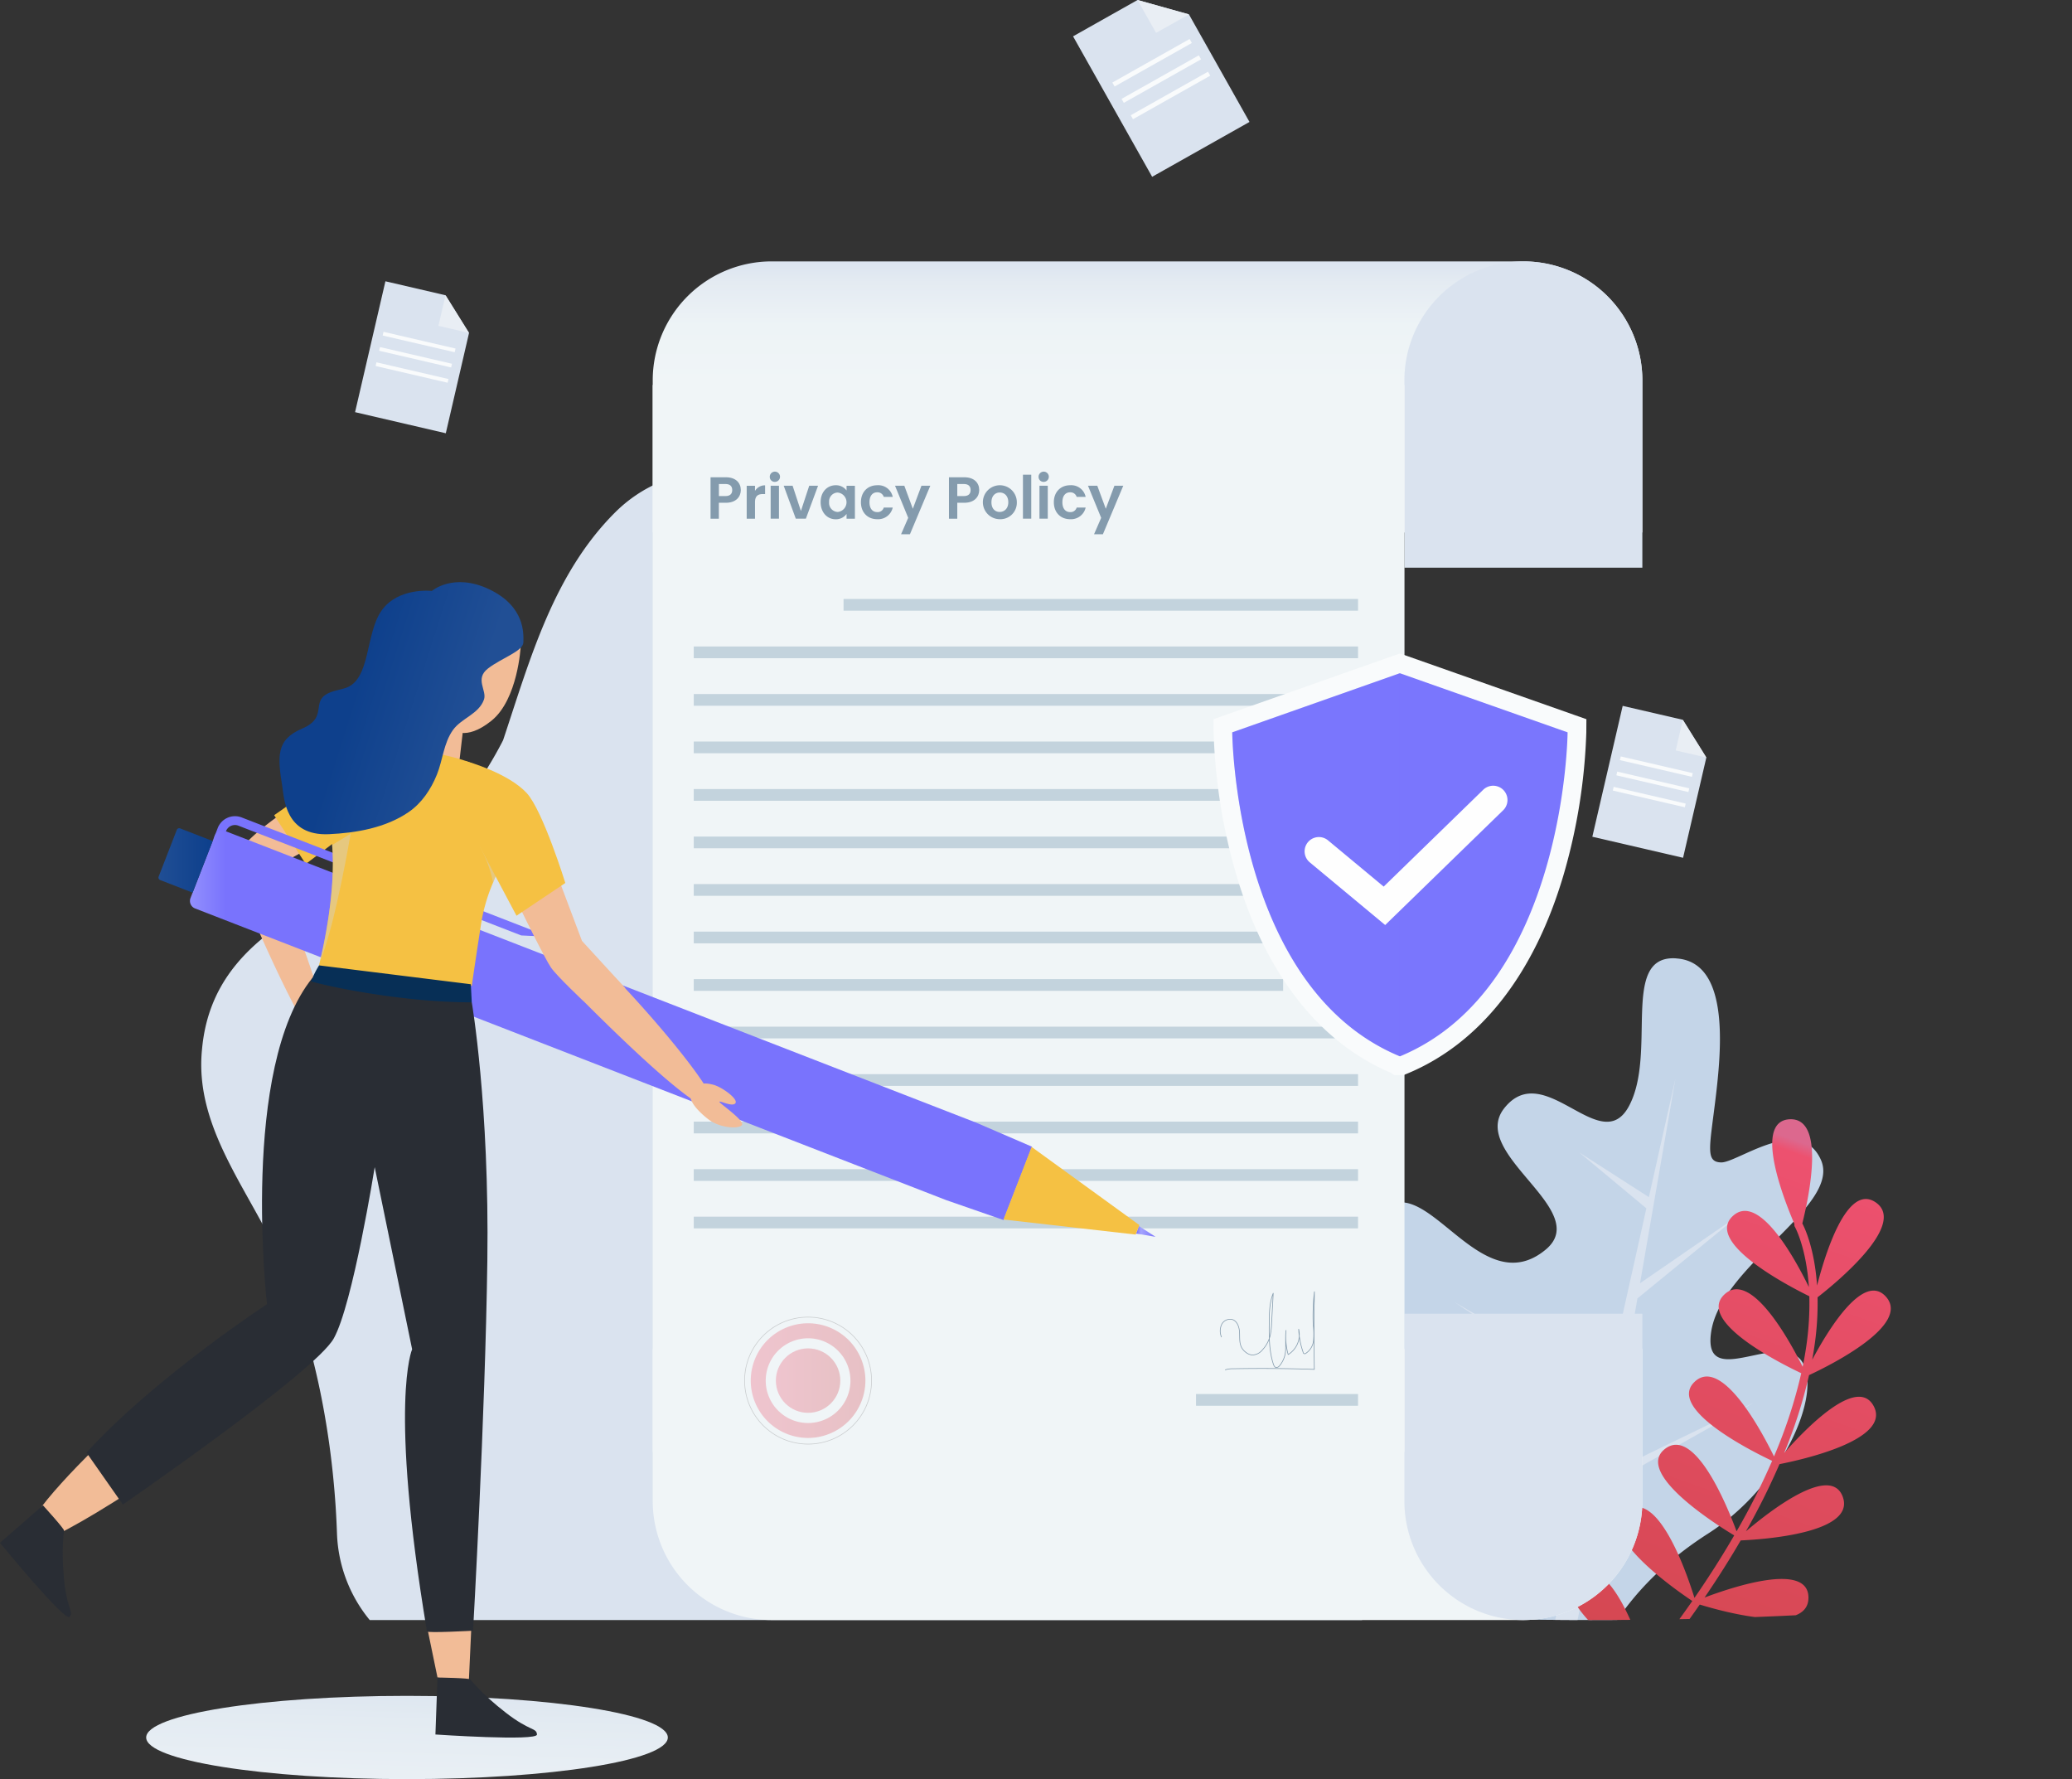 <svg xmlns="http://www.w3.org/2000/svg" xmlns:xlink="http://www.w3.org/1999/xlink" width="780.367" height="669.912">
    <rect width="100%" height="100%" fill="#333333" stroke="none"/>
    <defs>
        <linearGradient id="linear-gradient" x1=".615" y1=".023" x2=".415" y2=".948" gradientUnits="objectBoundingBox">
            <stop offset="0" stop-color="#dc688e"/>
            <stop offset=".023" stop-color="#ed516f"/>
            <stop offset="1" stop-color="#d44751"/>
        </linearGradient>
        <linearGradient id="linear-gradient-2" x1=".5" y1=".47" x2=".5" y2="-.012" gradientUnits="objectBoundingBox">
            <stop offset=".043" stop-color="#f0f5f7"/>
            <stop offset=".483" stop-color="#edf3f6"/>
            <stop offset=".811" stop-color="#e4ebf2"/>
            <stop offset="1" stop-color="#dae3ef"/>
        </linearGradient>
        <linearGradient id="linear-gradient-3" x1=".5" y1="-7.519" x2=".5" y2="-8.002" gradientUnits="objectBoundingBox">
            <stop offset=".043" stop-color="#f0f5f7"/>
            <stop offset=".478" stop-color="#edf2f6"/>
            <stop offset=".813" stop-color="#e3ebf2"/>
            <stop offset="1" stop-color="#dae3ef"/>
        </linearGradient>
        <linearGradient id="linear-gradient-4" y1=".5" x2="1" y2=".5" gradientUnits="objectBoundingBox">
            <stop offset=".023" stop-color="#ed516f"/>
            <stop offset="1" stop-color="#d44751"/>
        </linearGradient>
        <linearGradient id="linear-gradient-5" x1="0" y1=".5" x2="1" y2=".5" xlink:href="#linear-gradient-4"/>
        <linearGradient id="linear-gradient-6" x1=".076" y1="2.837" x2=".64" y2="-.273" xlink:href="#linear-gradient-3"/>
        <linearGradient id="linear-gradient-7" x1="3.793" y1="1.723" x2="4.692" y2="1.723" gradientUnits="objectBoundingBox">
            <stop offset=".043" stop-color="#7973fd"/>
            <stop offset=".254" stop-color="#a4a4fd"/>
            <stop offset=".535" stop-color="#7973fd"/>
            <stop offset="1" stop-color="#a4a4fd"/>
        </linearGradient>
        <linearGradient id="linear-gradient-8" x1="-.06" y1=".666" x2=".039" y2=".666" gradientUnits="objectBoundingBox">
            <stop offset=".043" stop-color="#7973fd"/>
            <stop offset=".254" stop-color="#a4a4fd"/>
            <stop offset="1" stop-color="#7973fd"/>
        </linearGradient>
        <linearGradient id="linear-gradient-9" x1="-.091" y1="-3.017" x2=".93" y2="-3.017" gradientUnits="objectBoundingBox">
            <stop offset=".033" stop-color="#214f95"/>
            <stop offset="1" stop-color="#0e408c"/>
        </linearGradient>
        <linearGradient id="linear-gradient-10" x1="-.001" y1=".5" x2="1" y2=".5" xlink:href="#linear-gradient-8"/>
        <linearGradient id="linear-gradient-11" x1=".78" y1=".606" x2=".316" y2=".45" xlink:href="#linear-gradient-9"/>
        <clipPath id="clip-path">
            <path id="Path_13646" data-name="Path 13646" d="M262.08 468.432c0 10.434 81.131 18.873 181.22 18.873s181.22-8.457 181.22-18.873C624.521 458 565.2 201.01 465.113 201.01S262.08 458 262.08 468.432z" transform="translate(-262.08 -201.01)"/>
        </clipPath>
        <style>
            .cls-1{fill:none}.cls-2{fill:#dae3ef}.cls-9{fill:#849bad}.cls-10{fill:#c3d3dd}.cls-17{fill:#f2bc97}.cls-18{fill:#f5c143}.cls-27{fill:#292d34}.cls-29{fill:#e9eef4}.cls-30{fill:#f9fbfc}.cls-31{fill:#7a76fd}
        </style>
    </defs>
    <g id="obj" transform="translate(-18.94 -12.68)">
        <path id="Line_156" data-name="Line 156" class="cls-1" transform="translate(737.497 221.987)" d="M1.358 1.358 0 0"/>
        <path id="Line_157" data-name="Line 157" class="cls-1" transform="translate(728.644 221.213)" d="M1.513 1.495 0 0"/>
        <path id="Path_13642" data-name="Path 13642" class="cls-2" d="M500.753 547.584c-.172.344-.361.688-.55 1.031H126.486a54.213 54.213 0 0 1-12.324-32.521q-.18-5.028-.5-10.055c-2.011-30.613-8.182-60.986-19.458-89.553-10.794-27.33-34.068-51.807-30.871-82.832 4.366-47.974 55.244-56.706 87.147-80.838a83.464 83.464 0 0 0 10.244-10.554 154.584 154.584 0 0 0 15.985-24.906c10.176-30.527 18.89-62.5 42.147-85.754 20.351-20.351 52.34-20.351 75.012-4.486a113.306 113.306 0 0 1 16.811 13.906c68.256 67.5 33.363 110.73 138.025 108.461 65.953-1.444 38.125 103.923 32.848 141.033-3.73 26.23-8.732 53.3-3.644 79.687 2.527 13.081 7.958 24.442 14.61 35.838.12.206.241.43.361.636 7.341 12.423 15.093 26.606 7.874 40.907z" transform="translate(31.699 74.075)"/>
        <g id="Group_3854" data-name="Group 3854" transform="translate(436.866 336.395)">
            <g id="Group_3853" data-name="Group 3853" style="clip-path:url(#clip-path)">
                <g id="Group_3852" data-name="Group 3852" transform="translate(97.046 37.105)">
                    <g id="Group_3851" data-name="Group 3851">
                        <path id="Path_13643" data-name="Path 13643" d="M446.871 439.232c-50.105 32.108-43.384 70.2-59.782 67.053a9.126 9.126 0 0 1-2.286-.7c-11.877-5.346 1.152-32.538-27.21-81.8-17.928-31.18-52.7-87.92-33.38-106.243 16.553-15.659 36.818 35.237 61.5 14.765 17.945-14.885-29.255-36.079-15.573-53.285 15.143-19.045 36.337 19.114 46.96-.791 10.588-19.87-3.146-56.155 17.034-55.623a7.829 7.829 0 0 1 .911.069c19.165 1.409 17.154 31.335 14.868 50.879-2.32 19.853-4.332 25.714 1.822 25.921 6.154.224 29.788-18.392 37.626-.98 7.821 17.429-37.643 39.586-41.339 64.87-3.7 25.319 33.827-7.632 36.2 17.447 1.358 14.432-12.444 42.501-37.351 58.418z" transform="translate(-318.539 -222.597)" style="fill:#c4d5e8"/>
                        <path id="Path_13644" data-name="Path 13644" class="cls-2" d="m450.461 371.086-55.244 26.78 11.448-66.159.034.069 38.9-31.816-37.972 26.14L421 248.84l-10.038 44.845-26.23-16.845 25.284 21.06-15.281 68.411-57.255-33.246 56.362 37.235-18.959 86.236 8.147 1.616 11.345-55.452z" transform="translate(-304.923 -203.731)"/>
                    </g>
                </g>
                <path id="Path_13645" data-name="Path 13645" d="M456.029 324.91c6.308-4.9 34.051-27.433 21.881-35.752-10.846-7.408-19.114 19.75-22.07 31.352-.963-14.163-4.761-21.95-5.552-23.411 2.7-10.846 8.7-39.861-4.761-39.225-13.6.653-2.578 29.255 1.8 39.465a1.5 1.5 0 0 0 .155 1.048c.069.1 4.3 7.752 5.277 22.672-5-10.279-18.787-35.8-28.619-26.78-10.9 10 21.658 26.746 28.791 30.235a110.786 110.786 0 0 1-1.186 19.062 139.511 139.511 0 0 1-1.324 7.494c-4.727-9.488-19.492-36.681-29.5-27.21-10.588 10.038 21.211 25.972 28.963 29.633a182.457 182.457 0 0 1-10.262 31.335c-4.177-8.56-19.544-37.884-29.874-28.121-10.726 10.124 21.881 26.35 29.169 29.788a261.872 261.872 0 0 1-13.39 26.539c-3.249-8.835-15.642-39.757-26.935-31.06-11.705 9.007 19.165 28.447 26.041 32.59-4.332 7.46-9.282 15.3-14.971 23.531-2.527-8.2-13.562-41.184-25.525-32.9-12.324 8.56 18.719 30.063 24.717 34.068-5.174 7.443-10.932 15.178-17.343 23.222-2.578-8.337-13.579-41.081-25.491-32.83-12.238 8.491 18.272 29.754 24.563 33.965a566.317 566.317 0 0 1-13.39 16.037 1.534 1.534 0 0 0-.034 1.977.986.986 0 0 0 .189.189 1.529 1.529 0 0 0 2.166-.155 540.283 540.283 0 0 0 13.407-16.054c6.428 2.045 42.473 12.874 42.37-2.217-.086-14.473-32.951-2.441-41.253.842 6.532-8.2 12.376-16.054 17.618-23.634 9.093 2.785 41.047 11.551 40.943-2.664-.086-13.442-28.413-4.022-39.122.017q7.658-11.241 13.6-21.5c8.216-.361 43.5-2.681 38.434-16.45-4.589-12.462-27.519 5.414-36.457 13.012a263.92 263.92 0 0 0 12.634-25.285c8.337-1.633 42.439-9.162 35.426-21.95-6.257-11.413-25.646 8.646-33.673 17.756a183.778 183.778 0 0 0 9.385-29.324c8.182-3.816 38.606-19.011 28.877-29.616-8.422-9.179-21.658 12.5-27.691 23.824.292-1.65.567-3.266.791-4.8a110.011 110.011 0 0 0 1.226-18.715z" transform="translate(-189.415 -160.139)" style="fill:url(#linear-gradient)"/>
            </g>
        </g>
        <g id="Group_3857" data-name="Group 3857" transform="translate(264.773 111.103)">
            <g id="Group_3855" data-name="Group 3855">
                <path id="Path_13647" data-name="Path 13647" d="M534.68 114.751v57.273H161.96v-57.273a44.807 44.807 0 0 1 44.811-44.811h283.115a44.8 44.8 0 0 1 44.794 44.811z" transform="translate(-161.96 -69.94)" style="fill:url(#linear-gradient-2)"/>
                <path id="Path_13648" data-name="Path 13648" class="cls-2" d="M416.282 114.751v70.525H326.66v-70.525a44.807 44.807 0 0 1 44.811-44.811 44.807 44.807 0 0 1 44.811 44.811z" transform="translate(-43.562 -69.94)"/>
            </g>
            <g id="Group_3856" data-name="Group 3856" transform="translate(0 396.251)">
                <path id="Path_13649" data-name="Path 13649" d="M534.68 365.453V308.18H161.96v57.273a44.807 44.807 0 0 0 44.811 44.811h283.115a44.8 44.8 0 0 0 44.794-44.811z" transform="translate(-161.96 -294.927)" style="fill:url(#linear-gradient-3)"/>
                <path id="Path_13650" data-name="Path 13650" class="cls-2" d="M416.282 371v-70.53H326.66V371a44.807 44.807 0 0 0 44.811 44.811A44.807 44.807 0 0 0 416.282 371z" transform="translate(-43.562 -300.47)"/>
            </g>
            <path id="Rectangle_3749" data-name="Rectangle 3749" transform="translate(0 46.53)" style="fill:#f0f5f7" d="M0 0h283.132v401.769H0z"/>
        </g>
        <g id="Group_3859" data-name="Group 3859" transform="translate(286.551 190.446)">
            <g id="Group_3858" data-name="Group 3858">
                <path id="Path_13651" data-name="Path 13651" class="cls-9" d="M180.371 126.838h-2.613v6h-3.128V117.23h5.758c3.764 0 5.638 2.131 5.638 4.83-.017 2.355-1.616 4.778-5.655 4.778zm-.12-2.527c1.77 0 2.544-.877 2.544-2.252 0-1.427-.791-2.286-2.544-2.286h-2.475v4.538z" transform="translate(-174.63 -115.288)"/>
                <path id="Path_13652" data-name="Path 13652" class="cls-9" d="M185.678 131.565h-3.128v-12.393h3.128v1.928a4.306 4.306 0 0 1 3.8-2.1v3.283h-.825c-1.856 0-2.974.722-2.974 3.111z" transform="translate(-168.937 -114.015)"/>
                <path id="Path_13653" data-name="Path 13653" class="cls-9" d="M187.61 117.939a1.927 1.927 0 1 1 1.925 1.839 1.841 1.841 0 0 1-1.925-1.839zm.327 3.3h3.128v12.393h-3.128z" transform="translate(-165.299 -116.1)"/>
                <path id="Path_13654" data-name="Path 13654" class="cls-9" d="m194.012 119.09 3.128 9.505 3.128-9.505h3.332l-4.589 12.393h-3.8l-4.551-12.393z" transform="translate(-163.106 -113.951)"/>
                <path id="Path_13655" data-name="Path 13655" class="cls-9" d="M204.422 118.98a4.891 4.891 0 0 1 4.091 1.977v-1.77h3.146v12.393h-3.146v-1.8a4.915 4.915 0 0 1-4.125 2.011c-3.128 0-5.638-2.578-5.638-6.446 0-3.89 2.51-6.365 5.672-6.365zm.791 2.75a3.305 3.305 0 0 0-3.266 3.61 3.383 3.383 0 0 0 3.266 3.7 3.673 3.673 0 0 0 0-7.305z" transform="translate(-157.291 -114.03)"/>
                <path id="Path_13656" data-name="Path 13656" class="cls-9" d="M213.716 118.98a5.534 5.534 0 0 1 5.844 4.383h-3.386a2.435 2.435 0 0 0-2.475-1.719c-1.753 0-2.9 1.324-2.9 3.73s1.169 3.713 2.9 3.713a2.361 2.361 0 0 0 2.475-1.7h3.386a5.645 5.645 0 0 1-5.844 4.383c-3.575 0-6.136-2.51-6.136-6.394s2.544-6.396 6.136-6.396z" transform="translate(-150.943 -114.03)"/>
                <path id="Path_13657" data-name="Path 13657" class="cls-9" d="M225 119.09h3.335l-7.666 18.254h-3.335l2.681-6.171-4.965-12.083h3.506l3.2 8.663z" transform="translate(-145.573 -113.951)"/>
                <path id="Path_13658" data-name="Path 13658" class="cls-9" d="M232.611 126.838H230v6h-3.13V117.23h5.758c3.764 0 5.638 2.131 5.638 4.83-.017 2.355-1.633 4.778-5.655 4.778zm-.138-2.527c1.77 0 2.544-.877 2.544-2.252 0-1.427-.791-2.286-2.544-2.286H230v4.538z" transform="translate(-137.076 -115.288)"/>
                <path id="Path_13659" data-name="Path 13659" class="cls-9" d="M240.611 131.768a6.394 6.394 0 1 1 6.463-6.394 6.2 6.2 0 0 1-6.463 6.394zm0-2.733c1.65 0 3.249-1.2 3.249-3.661 0-2.475-1.547-3.661-3.2-3.661s-3.146 1.186-3.146 3.661c-.014 2.458 1.413 3.661 3.097 3.661z" transform="translate(-131.721 -114.03)"/>
                <path id="Path_13660" data-name="Path 13660" class="cls-9" d="M243.08 116.67h3.128v16.553h-3.128z" transform="translate(-125.423 -115.69)"/>
                <path id="Path_13661" data-name="Path 13661" class="cls-9" d="M246.51 117.939a1.927 1.927 0 1 1 1.925 1.839 1.841 1.841 0 0 1-1.925-1.839zm.327 3.3h3.128v12.393h-3.128z" transform="translate(-122.958 -116.1)"/>
                <path id="Path_13662" data-name="Path 13662" class="cls-9" d="M255.986 118.98a5.534 5.534 0 0 1 5.844 4.383h-3.386a2.435 2.435 0 0 0-2.475-1.719c-1.753 0-2.9 1.324-2.9 3.73s1.169 3.713 2.9 3.713a2.361 2.361 0 0 0 2.475-1.7h3.386a5.645 5.645 0 0 1-5.844 4.383c-3.575 0-6.136-2.51-6.136-6.394s2.561-6.396 6.136-6.396z" transform="translate(-120.557 -114.03)"/>
                <path id="Path_13663" data-name="Path 13663" class="cls-9" d="M267.282 119.09h3.335l-7.666 18.254h-3.335l2.681-6.171-4.967-12.083h3.507l3.2 8.663z" transform="translate(-115.179 -113.951)"/>
            </g>
        </g>
        <path id="Rectangle_3750" data-name="Rectangle 3750" class="cls-10" transform="translate(336.639 238.213)" d="M0 0h193.768v4.417H0z"/>
        <path id="Rectangle_3751" data-name="Rectangle 3751" class="cls-10" transform="translate(280.225 256.106)" d="M0 0h250.182v4.417H0z"/>
        <path id="Rectangle_3752" data-name="Rectangle 3752" class="cls-10" transform="translate(280.225 274)" d="M0 0h250.182v4.417H0z"/>
        <path id="Rectangle_3753" data-name="Rectangle 3753" class="cls-10" transform="translate(280.225 291.893)" d="M0 0h250.182v4.417H0z"/>
        <path id="Rectangle_3754" data-name="Rectangle 3754" class="cls-10" transform="translate(280.225 309.787)" d="M0 0h250.182v4.417H0z"/>
        <path id="Rectangle_3755" data-name="Rectangle 3755" class="cls-10" transform="translate(280.225 327.68)" d="M0 0h250.182v4.417H0z"/>
        <path id="Rectangle_3756" data-name="Rectangle 3756" class="cls-10" transform="translate(280.225 345.574)" d="M0 0h250.182v4.417H0z"/>
        <path id="Rectangle_3757" data-name="Rectangle 3757" class="cls-10" transform="translate(280.225 363.467)" d="M0 0h250.182v4.417H0z"/>
        <path id="Rectangle_3758" data-name="Rectangle 3758" class="cls-10" transform="translate(280.225 381.36)" d="M0 0h221.975v4.417H0z"/>
        <path id="Rectangle_3759" data-name="Rectangle 3759" class="cls-10" transform="translate(280.225 399.254)" d="M0 0h250.182v4.417H0z"/>
        <path id="Rectangle_3760" data-name="Rectangle 3760" class="cls-10" transform="translate(280.225 417.147)" d="M0 0h250.182v4.417H0z"/>
        <path id="Rectangle_3761" data-name="Rectangle 3761" class="cls-10" transform="translate(280.225 435.024)" d="M0 0h250.182v4.417H0z"/>
        <path id="Rectangle_3762" data-name="Rectangle 3762" class="cls-10" transform="translate(280.225 452.917)" d="M0 0h250.182v4.417H0z"/>
        <path id="Rectangle_3763" data-name="Rectangle 3763" class="cls-10" transform="translate(280.225 470.81)" d="M0 0h250.182v4.417H0z"/>
        <path id="Rectangle_3764" data-name="Rectangle 3764" class="cls-10" transform="translate(469.387 537.589)" d="M0 0h61.02v4.417H0z"/>
        <path id="Path_13664" data-name="Path 13664" d="M286.758 312.684a5.889 5.889 0 0 1 .069-4.675 3.566 3.566 0 0 1 4-1.908c1.874.584 2.647 2.836 2.75 4.8s-.137 4.056.791 5.775a5.629 5.629 0 0 0 1.581 1.788 4.547 4.547 0 0 0 2.424 1.014 5.066 5.066 0 0 0 3.816-1.925 12.167 12.167 0 0 0 2.922-5.363 24.971 24.971 0 0 0 .533-4.521l.619-11.448c-1.427 3.524-1.478 7.426-1.5 11.224-.052 5.208-.069 10.537 1.564 15.487.172.516.447 1.117.98 1.238a1.5 1.5 0 0 0 1.272-.567 9.817 9.817 0 0 0 2.355-6.411c.12-2.32-.138-4.675.155-6.979a25 25 0 0 0 .808 9.093 8.8 8.8 0 0 0 3.953-9.557 30.945 30.945 0 0 0 1.667 8.663.616.616 0 0 0 1.031.43 6.515 6.515 0 0 0 2.9-4.847 27.69 27.69 0 0 0-.12-5.844 82.111 82.111 0 0 1 .447-12.5q-.258 14.619-.034 29.238-15.264-.541-30.544-.241a9.034 9.034 0 0 0-2.956.4" transform="translate(192.203 203.419)" style="stroke-miterlimit:10;stroke-width:.25px;stroke:#849bad;stroke-linecap:round;stroke-linejoin:round;fill:none"/>
        <g id="Group_3861" data-name="Group 3861" transform="translate(299.374 508.626)" style="opacity:.3">
            <g id="Group_3860" data-name="Group 3860" transform="translate(2.32 2.32)">
                <path id="Path_13665" data-name="Path 13665" d="M205.029 345.738a21.589 21.589 0 1 1 21.589-21.589 21.615 21.615 0 0 1-21.589 21.589zm0-37.523a15.951 15.951 0 1 0 15.951 15.951 15.959 15.959 0 0 0-15.951-15.951z" transform="translate(-183.44 -302.56)" style="fill:url(#linear-gradient-4)"/>
            </g>
            <circle id="Ellipse_467" data-name="Ellipse 467" cx="23.909" cy="23.909" r="23.909" style="stroke:#707070;stroke-miterlimit:10;stroke-width:.25px;fill:none"/>
            <circle id="Ellipse_468" data-name="Ellipse 468" cx="12.135" cy="12.135" r="12.135" transform="translate(11.774 11.774)" style="fill:url(#linear-gradient-5)"/>
        </g>
        <ellipse id="Ellipse_469" data-name="Ellipse 469" cx="98.233" cy="15.676" rx="98.233" ry="15.676" transform="translate(73.995 651.24)" style="fill:url(#linear-gradient-6)"/>
        <g id="Group_3874" data-name="Group 3874" transform="translate(18.94 231.877)">
            <g id="Group_3873" data-name="Group 3873">
                <path id="Path_13666" data-name="Path 13666" class="cls-17" d="M72.587 202.969a9 9 0 0 0-.722 8.766c5.638 13.407 26.092 61 32.384 61.071 7.322.069-19.148-70.3-22.947-71.127-2.854-.635-6.223-2.148-8.715 1.29z" transform="translate(18.531 -96.646)"/>
                <path id="Path_13667" data-name="Path 13667" class="cls-17" d="M121.673 182.008a7.255 7.255 0 0 0-7.752-.138c-10.88 6.171-47.028 27.416-43.075 35.787 4.641 9.832 35.581-10.932 43.78-18.083 6.84-5.964 12.53-13.664 7.047-17.566z" transform="translate(18.157 -111.008)"/>
                <path id="Path_13668" data-name="Path 13668" class="cls-18" d="M109.056 179 79.01 200.073l11.89 18.375 21.28-16.071z" transform="translate(24.243 -112.315)"/>
                <g id="Group_3863" data-name="Group 3863" transform="translate(59.684 88.128)">
                    <g id="Group_3862" data-name="Group 3862" transform="translate(20.914)">
                        <path id="Path_13669" data-name="Path 13669" d="m181.527 236.381 10.519.516-115.8-44.948a6.97 6.97 0 0 0-9.007 3.971l-1.409 3.644 3.111 1.2 1.409-3.644a3.609 3.609 0 0 1 4.693-2.063z" transform="translate(-65.83 -191.475)" style="fill:url(#linear-gradient-7)"/>
                    </g>
                    <path id="Path_13670" data-name="Path 13670" d="m62.5 223.975 282.876 109.818L367 341.3l10.725-27.6-21.025-9.059L73.812 194.805a3.022 3.022 0 0 0-3.9 1.719l-9.144 23.531a3.035 3.035 0 0 0 1.732 3.92z" transform="translate(-48.703 -189.227)" style="fill:url(#linear-gradient-8)"/>
                    <path id="Path_13671" data-name="Path 13671" d="m53.727 212.348 6.841-17.618a.957.957 0 0 1 1.255-.55l12.256 4.761-7.546 19.44-12.256-4.761a1 1 0 0 1-.55-1.272z" transform="translate(-53.663 -189.582)" style="fill:url(#linear-gradient-9)"/>
                    <path id="Path_13672" data-name="Path 13672" d="m267.87 284.089 7.322 1.22-6.24-4.039z" transform="translate(100.325 -126.924)" style="fill:url(#linear-gradient-10)"/>
                    <path id="Path_13673" data-name="Path 13673" class="cls-18" d="m238.81 291.26 49.8 5.672 1.39-3.575-40.585-29.427z" transform="translate(79.434 -139.389)"/>
                </g>
                <g id="Group_3864" data-name="Group 3864" transform="translate(122.939 161.109)">
                    <path id="Path_13674" data-name="Path 13674" class="cls-17" d="M92.245 234.838c-4.418 2.372.55 9.523 2.32 11.912 2.9 3.867 9.23 6.205 10.777 5.088 1.564-1.117-5.569-9.54-5.432-10.107.138-.55 4 3.214 5.363 2.011s-3.111-6.841-5.775-8.388c-2.646-1.547-4.485-1.994-7.253-.516z" transform="translate(-90.463 -233.934)"/>
                </g>
                <path id="Path_13675" data-name="Path 13675" class="cls-17" d="M122.04 309.133c-23.755-12.307-9.832 96.979-1.152 124.223s10.709-2.527 10.743-47.681c.035-45.139-.24-71.712-9.591-76.542z" transform="translate(45.704 -19.458)"/>
                <path id="Path_13676" data-name="Path 13676" class="cls-17" d="m116.346 387.8-3.7-17.928 16.415-.344-.963 20.9z" transform="translate(48.425 24.652)"/>
                <path id="Path_13677" data-name="Path 13677" class="cls-17" d="M134.843 306.9C127.194 277.56 45.6 352.022 29.2 375.5s10.262 8.7 48.369-16.587c38.091-25.301 60.282-40.478 57.274-52.013z" transform="translate(-15.107 -25.219)"/>
                <path id="Path_13678" data-name="Path 13678" class="cls-17" d="M106.144 302.162c1.53 40.668 9.694 73.379 18.237 73.052s14.215-33.552 12.685-74.221-9.694-73.379-18.237-73.052-14.215 33.552-12.685 74.221z" transform="translate(43.569 -77.134)"/>
                <ellipse id="Ellipse_470" data-name="Ellipse 470" class="cls-17" cx="73.688" cy="15.47" rx="73.688" ry="15.47" transform="rotate(-78.439 216.047 78.885)"/>
                <path id="Path_13679" data-name="Path 13679" class="cls-17" d="M132.993 185.872a7.468 7.468 0 0 1 6.377 4.641c5.071 11.568 25.3 57.926 17 62.137-9.763 4.967-26.058-37.815-28.361-48.524-1.909-8.903-1.84-18.512 4.984-18.254z" transform="translate(58.695 -107.378)"/>
                <path id="Path_13680" data-name="Path 13680" class="cls-17" d="m147.909 206.01 8.285 21.984 16.364 17.842-15.917 4.692s-9.849-9.2-12.135-12.513c-2.3-3.317-11.585-22.345-11.585-22.345z" transform="translate(62.997 -92.898)"/>
                <g id="Group_3865" data-name="Group 3865" transform="translate(209.351 136.587)">
                    <path id="Path_13681" data-name="Path 13681" class="cls-17" d="M141 224.365a9.537 9.537 0 0 0 2.7 8.938c10.794 11.052 49.589 50.157 55.829 47.767 7.254-2.785-46.341-62.051-50.432-61.4-3.06.501-6.962.33-8.097 4.695z" transform="translate(-140.736 -219.667)"/>
                    <path id="Path_13682" data-name="Path 13682" class="cls-17" d="M177.109 263.606a32.368 32.368 0 0 1-3.764-3.335c-2.458-2.544-4.486-5.81-2.028-8.182 2.389-2.32 4.383-2.406 7.546-1.581 3.163.808 9.385 5.294 8.337 6.91-1.048 1.633-6.068-1.1-6.05-.481a.519.519 0 0 0 .12.189c1.083 1.2 9.523 7.047 8.354 8.577-1.291 1.582-8.442 1.032-12.515-2.097z" transform="translate(-119.554 -197.837)"/>
                </g>
                <path id="Line_158" data-name="Line 158" class="cls-17" transform="translate(172.523 52.092)" d="M2.286 0 0 17.945"/>
                <path id="Path_13683" data-name="Path 13683" class="cls-17" d="m125.32 173.824-7.72-7.924-3.472 22.225s6.91 6.772 7.116 6.05 2.406-6.05 2.406-6.05" transform="translate(49.489 -121.732)"/>
                <g id="Group_3866" data-name="Group 3866" transform="translate(120.115 62.042)">
                    <path id="Path_13684" data-name="Path 13684" class="cls-18" d="M159.208 210.713v.034a22 22 0 0 1-.344 2.269c-.12.567-.223 1.134-.344 1.736-.034.258-.12.481-.155.756-.069.378-.189.722-.258 1.049a3.533 3.533 0 0 1-.12.5 52.8 52.8 0 0 1-1.891 6.033c-.567 1.513-1.134 2.9-1.7 4.332a64.918 64.918 0 0 0-4.641 16.432c-2.3 14.851-3.352 22.38-3.352 22.38s-28.155 3.61-57.582-7.649c0 0 .155-.533.378-1.513 1.358-5.689 6.068-26.8 4.589-43.866a66.166 66.166 0 0 0-.6-4.71c-3.421-20.351 8.371-35.684 30.905-31.507 9.987 1.839 16.278 3.249 20.506 4.778 5.277 1.925 7.391 4.039 9.729 7.494 3.264 4.796 6.1 11.517 4.88 21.452z" transform="translate(-88.82 -176.299)"/>
                </g>
                <path id="Path_13685" data-name="Path 13685" d="M132.821 200.964a3.534 3.534 0 0 1-.12.5 52.807 52.807 0 0 1-1.891 6.033c-.567 1.513-1.134 2.9-1.7 4.332a47.367 47.367 0 0 0-5.088-13.837z" transform="translate(56.599 -98.663)" style="opacity:.5;fill:#d8d0bc"/>
                <g id="Group_3867" data-name="Group 3867" transform="translate(120.527 94.755)" style="opacity:.5">
                    <path id="Path_13686" data-name="Path 13686" d="M89.06 243.407c1.358-5.689 6.068-26.8 4.589-43.866l6.927-4.211s-5.569 33.535-11.516 48.077z" transform="translate(-89.06 -195.33)" style="fill:#d8d0bc"/>
                </g>
                <path id="Path_13687" data-name="Path 13687" class="cls-17" d="M144.863 159.447 116.57 147.14l2.458 43.419s4.813 4.882 14.817-3.146c10-8.044 11.018-27.966 11.018-27.966" transform="translate(51.243 -135.218)"/>
                <path id="Path_13688" data-name="Path 13688" d="M137.575 143.515s-12.582-1.461-18.873 7.288c-6.308 8.749-4.057 26.453-13.906 29.341-.98.292-2.08.567-3.249.859-11.568 2.9-1.736 9.626-12.84 14.353-9.9 4.211-9.282 10.485-7.443 21.984.653 4.074 1.031 18.547 17.567 17.773 10.279-.481 21.28-2.372 29.943-8.285 5-3.421 8.44-8.594 10.691-14.146 2.235-5.518 2.527-11.895 6.085-16.845 3.2-4.417 9.712-5.964 11.637-11.4 1.22-3.438-3.592-7.769 1.53-11.723 5.105-3.953 13.252-6.5 13.321-9.832s.653-13.51-12.84-19.973c-13.527-6.425-21.623.606-21.623.606z" transform="translate(25.081 -140.204)" style="fill:url(#linear-gradient-11)"/>
                <g id="Group_3868" data-name="Group 3868" transform="translate(175.084 67.287)">
                    <path id="Path_13689" data-name="Path 13689" class="cls-18" d="m158.632 225.347-18.392 12.324-13.974-26.3-5.466-32.021.842.241s15.556 4.383 22.466 11.912c6.068 6.617 14.524 33.844 14.524 33.844z" transform="translate(-120.8 -179.35)"/>
                </g>
                <g id="Group_3870" data-name="Group 3870" transform="translate(163.997 412.453)">
                    <g id="Group_3869" data-name="Group 3869">
                        <path id="Path_13690" data-name="Path 13690" class="cls-27" d="M127.534 380.9s4.16 5.414 13.3 12.5 11.568 5.6 11.757 8.216-38.245 0-38.245 0l.773-21.452s12.415.185 12.415.736z" transform="translate(-114.35 -380.16)"/>
                    </g>
                </g>
                <g id="Group_3872" data-name="Group 3872" transform="translate(0 347.618)">
                    <g id="Group_3871" data-name="Group 3871">
                        <path id="Path_13691" data-name="Path 13691" class="cls-27" d="M43.056 352s-1.1 6.738 0 18.254c1.083 11.516 3.833 12.273 2.063 14.181-1.77 1.925-26.178-27.88-26.178-27.88l16.174-14.115s8.353 9.16 7.941 9.56z" transform="translate(-18.94 -342.44)"/>
                    </g>
                </g>
            </g>
            <path id="Path_13692" data-name="Path 13692" class="cls-27" d="M183 236.117s6.669 38.675 5.861 97.34c-.791 58.665-5.38 139.28-5.38 139.28s-17.24.945-17.361.258c-14.439-86.476-5.586-106.226-5.586-106.226l-14.095-68.583s-8.253 51.755-15.439 64.526-79.412 62.515-79.412 62.515l-13.7-19.561c25.542-28.069 67.981-55.88 67.981-55.88s-10.242-89.123 17.157-122.916" transform="translate(-5.317 -77.902)"/>
            <path id="Path_13693" data-name="Path 13693" d="M147.621 238.066c-23.1.052-49.933-4.933-60.521-7.872a35.28 35.28 0 0 1 3.008-6.033l57.17 7.1c-.018-.002.122 2.473.343 6.805z" transform="translate(30.058 -79.85)" style="fill:#072f56"/>
        </g>
        <g id="Group_3877" data-name="Group 3877" transform="translate(618.654 278.469)">
            <g id="Group_3875" data-name="Group 3875">
                <path id="Path_13694" data-name="Path 13694" class="cls-2" d="m410.777 186.768-8.766 37.746-34.171-7.924 11.431-49.28 22.638 5.243z" transform="translate(-367.84 -167.31)"/>
                <path id="Path_13695" data-name="Path 13695" class="cls-29" d="m386.11 181.894 11.534 2.681-8.869-14.215z" transform="translate(-354.706 -165.117)"/>
            </g>
            <g id="Group_3876" data-name="Group 3876" transform="translate(7.714 19.037)">
                <path id="Rectangle_3765" data-name="Rectangle 3765" class="cls-30" transform="rotate(13.062 1.492 13.032)" d="M0 0h27.846v1.427H0z"/>
                <path id="Rectangle_3766" data-name="Rectangle 3766" class="cls-30" transform="rotate(13.062 -24.176 10.13)" d="M0 0h27.846v1.427H0z"/>
                <path id="Rectangle_3767" data-name="Rectangle 3767" class="cls-30" transform="rotate(13.062 -49.907 7.138)" d="M0 0h27.846v1.427H0z"/>
            </g>
        </g>
        <g id="Group_3880" data-name="Group 3880" transform="translate(152.668 118.597)">
            <g id="Group_3878" data-name="Group 3878">
                <path id="Path_13696" data-name="Path 13696" class="cls-2" d="m139.66 93.758-8.749 37.764-34.171-7.942 11.43-49.28 22.638 5.26z" transform="translate(-96.74 -74.3)"/>
                <path id="Path_13697" data-name="Path 13697" class="cls-29" d="m115 88.876 11.534 2.681-8.852-14.2z" transform="translate(-83.613 -72.1)"/>
            </g>
            <g id="Group_3879" data-name="Group 3879" transform="translate(7.732 19.029)">
                <path id="Rectangle_3768" data-name="Rectangle 3768" class="cls-30" transform="rotate(13.062 1.494 13.05)" d="M0 0h27.846v1.427H0z"/>
                <path id="Rectangle_3769" data-name="Rectangle 3769" class="cls-30" transform="rotate(13.062 -24.241 10.063)" d="M0 0h27.846v1.427H0z"/>
                <path id="Rectangle_3770" data-name="Rectangle 3770" class="cls-30" transform="rotate(13.062 -49.982 7.147)" d="M0 0h27.846v1.427H0z"/>
            </g>
        </g>
        <g id="Group_3883" data-name="Group 3883" transform="translate(423.081 12.68)">
            <g id="Group_3881" data-name="Group 3881">
                <path id="Path_13698" data-name="Path 13698" class="cls-2" d="m297.7 18.094 22.809 40.5-36.661 20.658-29.788-52.89 24.288-13.682z" transform="translate(-254.06 -12.68)"/>
                <path id="Path_13699" data-name="Path 13699" class="cls-29" d="m275.169 25.056 12.376-6.961-19.355-5.415z" transform="translate(-243.902 -12.68)"/>
            </g>
            <g id="Group_3882" data-name="Group 3882" transform="translate(14.798 14.685)">
                <path id="Rectangle_3771" data-name="Rectangle 3771" class="cls-30" transform="rotate(-29.392 31.25 8.196)" d="M0 0h33.398v1.719H0z"/>
                <path id="Rectangle_3772" data-name="Rectangle 3772" class="cls-30" transform="rotate(-29.392 44.716 4.655)" d="M0 0h33.398v1.719H0z"/>
                <path id="Rectangle_3773" data-name="Rectangle 3773" class="cls-30" transform="rotate(-29.392 58.183 1.148)" d="M0 0h33.398v1.719H0z"/>
            </g>
        </g>
        <g id="Group_3885" data-name="Group 3885" transform="translate(475.988 258.736)">
            <path id="Path_13700" data-name="Path 13700" class="cls-31" d="m352.524 309.508-.67-.43c-63.5-26.642-64.922-121.06-64.956-125.065l-.017-2.51 65.575-23.119 1.152-.4 66.675 23.5-.017 2.51c-.034 4.022-1.478 98.783-65.334 125.22l-.653.275h-1.753z" transform="translate(-283.374 -154.277)"/>
            <g id="Group_3884" data-name="Group 3884">
                <path id="Path_13701" data-name="Path 13701" class="cls-30" d="m355.039 163.273 63.151 22.259s-.739 96.154-63.151 122.005h-.017a.8.8 0 0 0-.172-.086c-62.257-25.955-62.962-121.919-62.962-121.919l62.962-22.208.189-.052m.069-7.443-2.286.773-.189.069-.052.017-.052.017-62.962 22.208-4.727 1.667.034 5.019a214.25 214.25 0 0 0 8.422 53.147c10.966 37.523 31.129 63.426 58.356 74.994l1.272.842h3.507l1.306-.533c27.553-11.413 47.974-37.437 59.043-75.218a215.882 215.882 0 0 0 8.457-53.233l.034-5.019-4.727-1.667-63.151-22.259-2.286-.825z" transform="translate(-284.84 -155.83)"/>
            </g>
        </g>
        <g id="Group_3886" data-name="Group 3886" transform="translate(483.035 266.231)" style="opacity:.2">
            <path id="Path_13702" data-name="Path 13702" class="cls-31" d="M351.9 160.19v144.127C289.645 278.362 288.94 182.4 288.94 182.4z" transform="translate(-288.94 -160.19)"/>
        </g>
        <g id="Group_3887" data-name="Group 3887" transform="translate(510.297 308.506)">
            <path id="Path_13703" data-name="Path 13703" d="m335.138 237.271-28.4-23.6a5.383 5.383 0 0 1 6.875-8.285l20.958 17.414 37.523-36.492a5.385 5.385 0 0 1 7.511 7.718z" transform="translate(-304.8 -184.785)" style="fill:#fefefe"/>
        </g>
    </g>
</svg>
